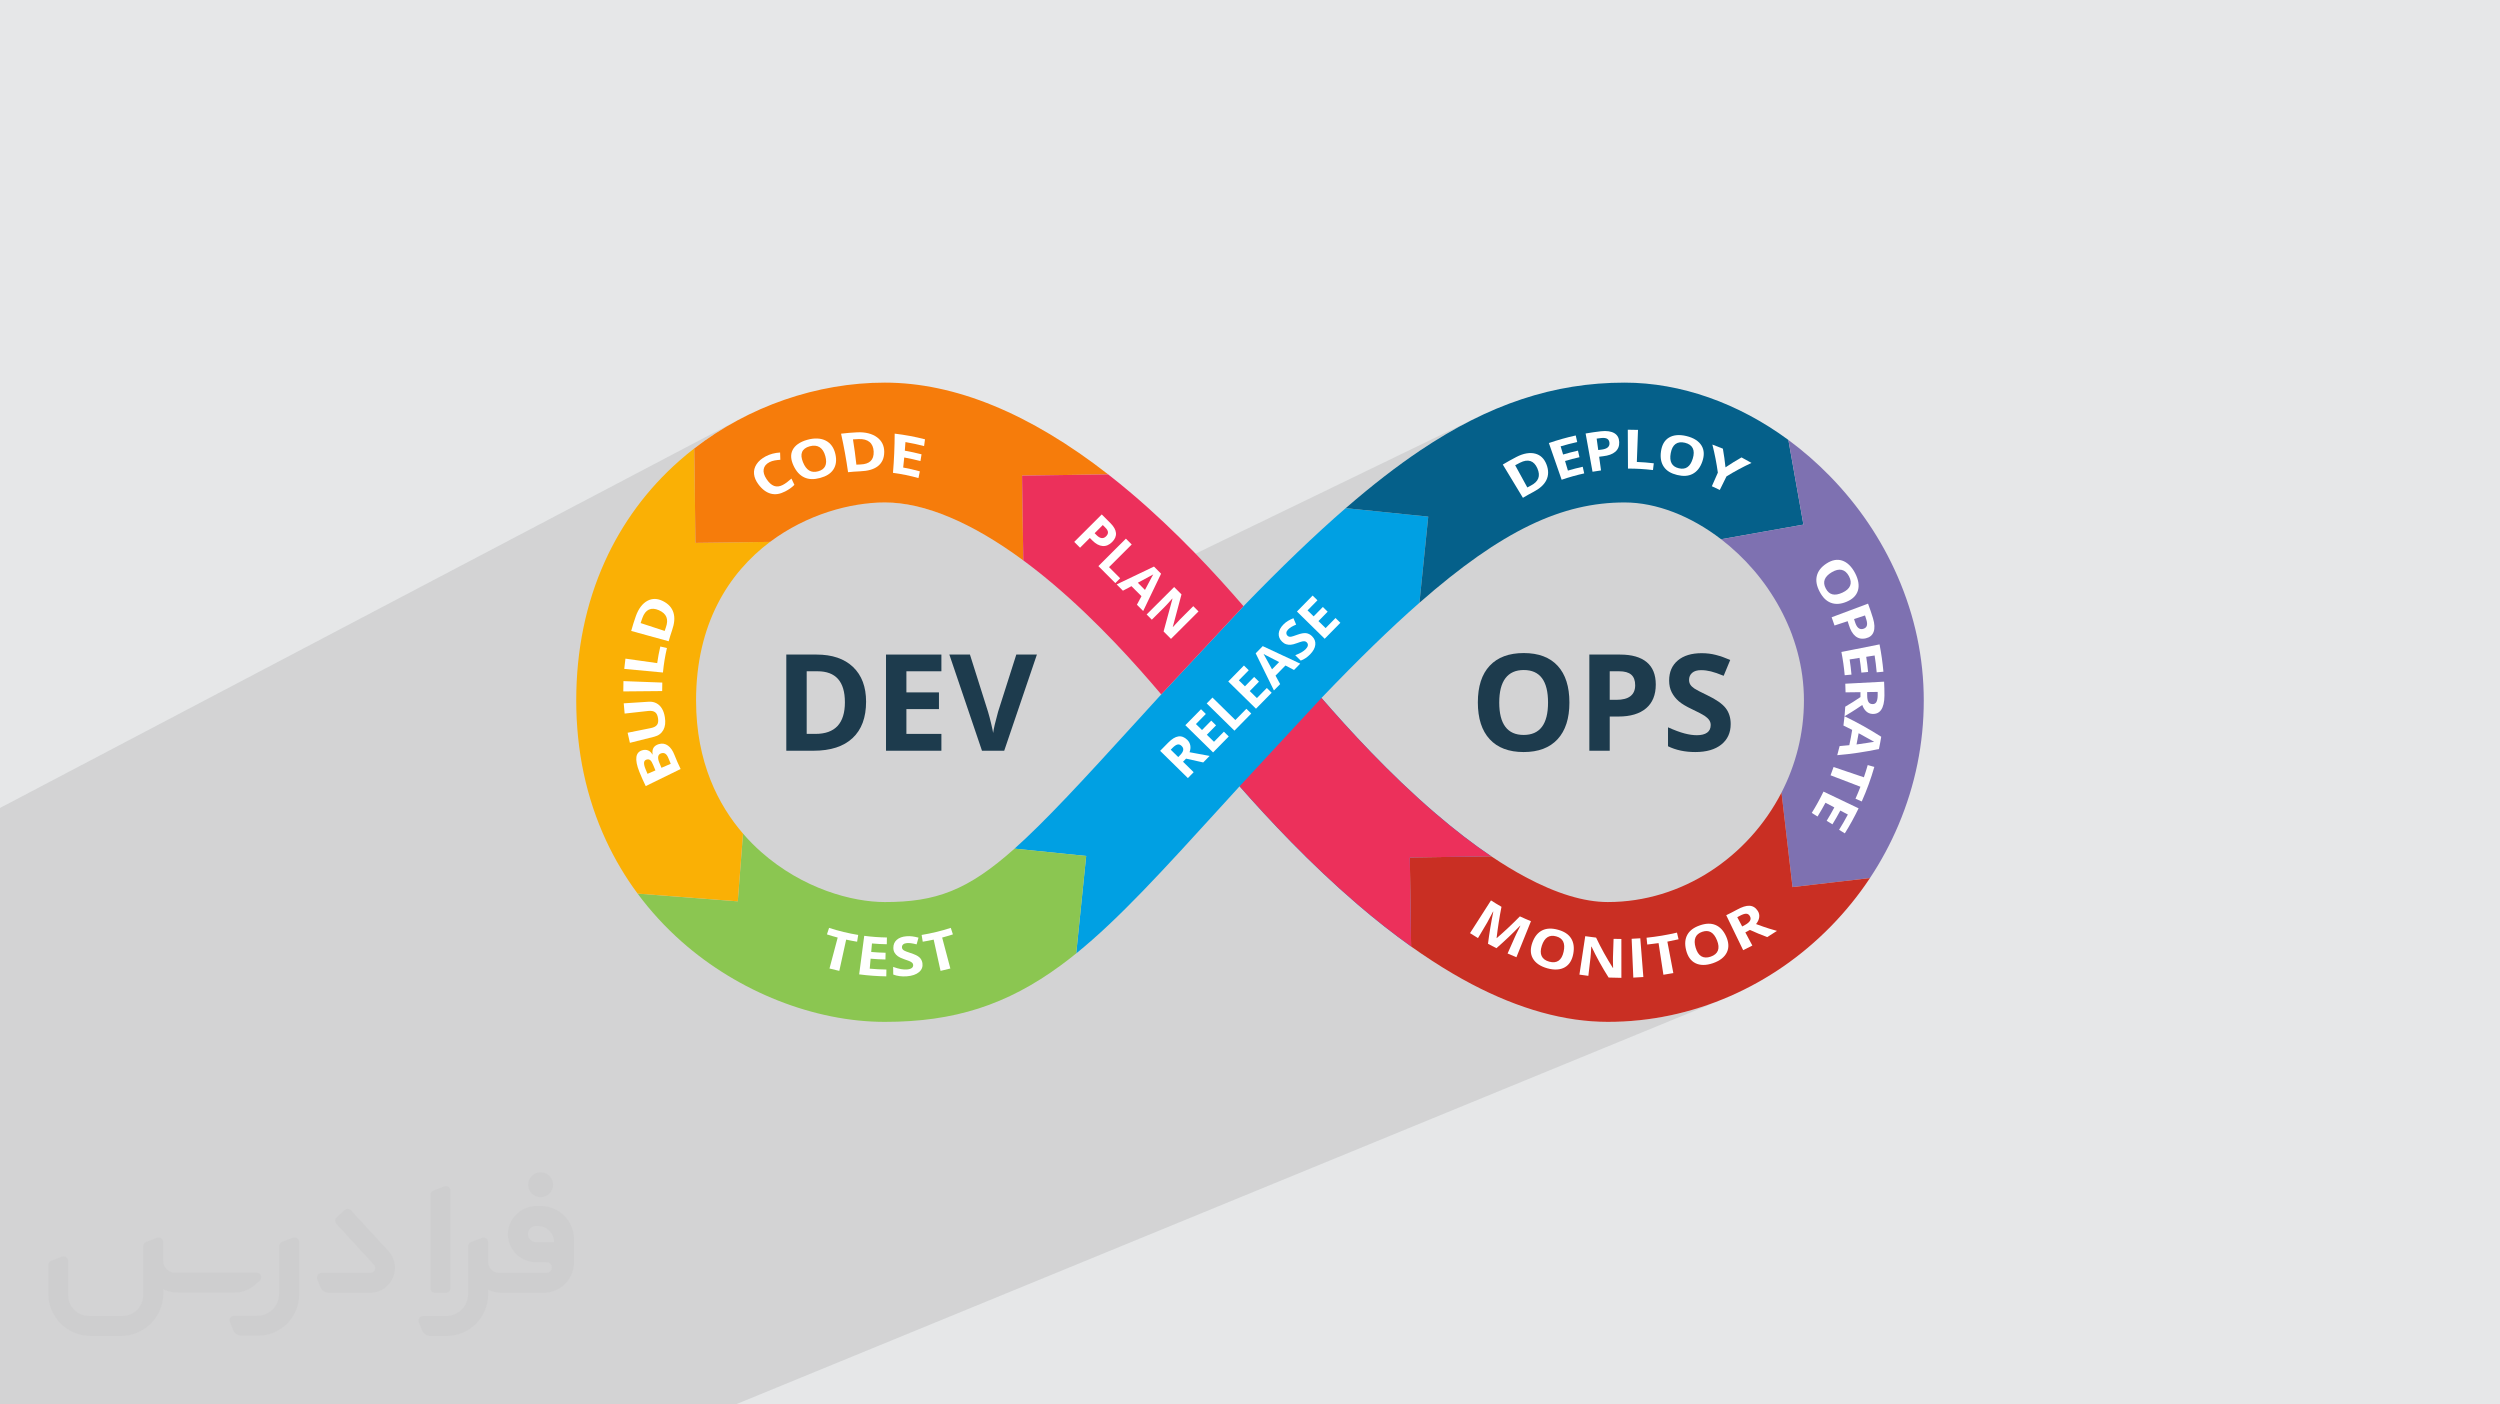 <?xml version="1.0" encoding="UTF-8"?>
<!DOCTYPE svg PUBLIC "-//W3C//DTD SVG 1.0//EN" "http://www.w3.org/TR/2001/REC-SVG-20010904/DTD/svg10.dtd">
<!-- Creator: CorelDRAW -->
<svg xmlns="http://www.w3.org/2000/svg" xml:space="preserve" width="94.192mm" height="52.917mm" version="1.0" style="shape-rendering:geometricPrecision; text-rendering:geometricPrecision; image-rendering:optimizeQuality; fill-rule:evenodd; clip-rule:evenodd"
viewBox="0 0 9404.92 5283.66"
 xmlns:xlink="http://www.w3.org/1999/xlink"
 xmlns:xodm="http://www.corel.com/coreldraw/odm/2003">
 <defs>
  <style type="text/css">
   <![CDATA[
    .fil6 {fill:#C92F23;fill-rule:nonzero}
    .fil5 {fill:#7E71B1;fill-rule:nonzero}
    .fil3 {fill:#00A0E3;fill-rule:nonzero}
    .fil4 {fill:#05608A;fill-rule:nonzero}
    .fil12 {fill:#1D3B4D;fill-rule:nonzero}
    .fil7 {fill:#8BC651;fill-rule:nonzero}
    .fil10 {fill:#EC305B;fill-rule:nonzero}
    .fil9 {fill:#F67C0B;fill-rule:nonzero}
    .fil8 {fill:#FAB005;fill-rule:nonzero}
    .fil11 {fill:white;fill-rule:nonzero}
    .fil2 {fill:#373435;fill-rule:nonzero;fill-opacity:0.031}
    .fil1 {fill:#2B2A29;fill-opacity:0.102}
    .fil0 {fill:#E6E7E8}
   ]]>
  </style>
 </defs>
 <g id="Layer_x0020_1">
  <polygon class="fil0" points="-0,0 9404.92,0 9404.92,5283.66 -0,5283.66 "/>
  <path class="fil1" d="M783.76 5283.66l-14.36 0 -18.99 0 -9.27 0 -3.22 0 -32.89 0 -36.35 0 -1.78 0 -25.6 0 -16.46 0 -0.25 0 -1.11 0 -31.56 0 -9.44 0 -3.76 0 -41.13 0 -23.74 0 -8.49 0 -9.66 0 -6.97 0 -16.07 0 -20.55 0 -28.03 0 -3.81 0 -0.6 0 -21.36 0 -17.08 0 -4.92 0 -21.99 0 -6.97 0 -7.79 0 -15.84 0 -8.35 0 -5.06 0 -37.52 0 -3.05 0 -4.99 0 -4.6 0 -14.88 0 -0.31 0 -2.52 0 -2.82 0 -14.54 0 -19.68 0 -11.9 0 -12 0 -2.9 0 -8.62 0 -3.17 0 -26.55 0 -16.96 0 -11.61 0 -5.25 0 -0.66 0 -39.8 0 -7.79 0 -31.2 0 -0.17 0 -6.93 0 -8.23 0 -11.7 0 0 -16.2 0 -2.68 0 -2.14 0 -8.05 0 -0.53 0 -1.08 0 -1.23 0 -18.61 0 -13.46 0 -0.02 0 -2.1 0 -24.28 0 -0.36 0 -2.56 0 -8.27 0 -1.94 0 -9.32 0 -3.08 0 -5.4 0 -1.78 0 -1.32 0 -16.82 0 -2.5 0 -3.23 0 -5.98 0 -4.73 0 -2.12 0 -0.58 0 -2.77 0 -3.18 0 -0.18 0 -1.59 0 -7.3 0 -7.02 0 -0.5 0 -0.57 0 -0.8 0 -1.11 0 -1.78 0 -5.3 0 -4 0 -3.04 0 -0.89 0 -5.6 0 -1.26 0 -2.08 0 -1.54 0 -2.8 0 -6.5 0 -9.52 0 -2.31 0 -2.85 0 -29.01 0 -8.86 0 -11.64 0 -0.74 0 -2.89 0 -0.63 0 -14.74 0 -10.52 0 -17.44 0 -2.31 0 -9.33 0 -6.23 0 -5.42 0 -9.09 0 -0.33 0 -5.6 0 -7.98 0 -4.88 0 -2.83 0 -1.27 0 -1.3 0 -12.55 0 -5.74 0 -9.96 0 -2.07 0 -2.88 0 -0.91 0 -3.17 0 -1.56 0 -2.34 0 -0.09 0 -3.67 0 -5.27 0 -0.74 0 -2.15 0 -12.87 0 -1.01 0 -0.57 0 -0.08 0 -3.39 0 -0.95 0 -7.71 0 -2.48 0 -0.3 0 -5.67 0 -1.6 0 -7.84 0 -7.95 0 -0.49 0 -0.93 0 -4.84 0 -4.79 0 -1.43 0 -1.36 0 -0.94 0 -1.74 0 -4.81 0 -1.3 0 -4.92 0 -1.22 0 -0.59 0 -3.99 0 -2.02 0 -1.41 0 -2.36 0 -4.26 0 -3.31 0 -0.46 0 -0.84 0 -2.75 0 -0.54 0 -4.59 0 -1.65 0 -3.97 0 -6.06 0 -1.41 0 -1.98 0 -1.75 0 -10.4 0 -0.49 0 -5.16 0 -2.91 0 -3.78 0 -1.34 0 -0.37 0 -2.23 0 -2.62 0 -0.83 0 -3.42 0 -1.41 0 -2.53 0 -0.78 0 -1.86 0 -3.26 0 -5.71 0 -0.35 0 -0.49 0 -1.48 0 -1.76 0 -3.63 0 -3.37 0 -5.53 0 -2.57 0 -3.28 0 -0.4 0 -0.03 0 -0.1 0 -5.92 0 -0.49 0 -0.41 0 -7.55 0 -1.78 0 -8.45 0 -0.25 0 -3.56 0 -4.6 0 -2.68 0 -1.96 0 -8.18 0 -2.69 0 -14.34 0 -2.87 0 -2.7 0 -0.02 0 -1.67 0 -1.35 0 -1.28 0 -5.82 0 -2.87 0 -2.05 0 -5.4 0 -5.33 0 -0.54 0 -2.74 0 -3.33 0 -3.94 0 -1.4 0 -8.19 0 -1.45 0 -4.62 0 -8.58 0 -0.59 0 -3.71 0 -3.92 0 -1.61 0 -0.11 0 -1.13 0 -2.74 0 -2.62 0 -0.51 0 -9.55 0 -1.49 0 -11.27 0 -2.99 0 -5.45 0 -0.29 0 -0.21 0 -0.58 0 -2.04 0 -1.89 0 -0.64 0 -1.04 0 -9.4 0 -3.48 0 -5 0 -16.8 0 -8.17 0 -12.52 0 -21.98 0 -14.29 0 -0.78 0 -5.04 0 -0.11 0 -17.73 0 -11.92 0 -5.88 0 -17.19 0 -5.09 0 -5.64 0 -2.8 0 -21.13 0 -6.52 0 -4.79 0 -1.01 0 -0.32 0 -1.1 0 -1.47 0 -1.32 0 -0.82 0 -3.64 0 -14.68 0 -5.52 0 -0.8 0 -6.43 0 -8.14 0 -22.22 0 -10.46 0 -3.59 0 -18.28 0 -23.52 0 -0.21 0 -8.29 0 -6.04 0 -20.36 0 -1.87 0 -1.19 0 -1.59 0 -3.52 0 -5.09 0 -2.85 0 -3.16 0 -4.92 0 -0.25 0 -0.89 0 -17.46 0 -3.64 0 -2.79 0 -0.31 0 -2.8 0 -0.37 0 -3.25 0 -7.59 0 -0.14 0 -3.57 0 -0.38 0 -1.07 0 -1.85 0 -6.13 0 -7.06 0 -0.86 0 -3.94 0 -0.19 0 -0.52 0 -1.05 0 -5.24 0 -0.52 0 -6.82 0 -17.63 0 -6.44 0 -3 0 -25.77 0 -2.03 0 -13.44 0 -8.96 0 -1.42 0 -24.4 0 -28.12 0 -14.48 0 -4.24 0 -13.98 0 -23.97 0 -5.23 0 -33.75 0 -38.89 0 -3.68 0 -11.33 0 -3.21 0 -20.74 0 -16.97 0 -3.53 0 -15.34 0 -16.66 0 -10.78 0 -47.14 0 -11.16 0 -11.33 0 -13.36 0 -1.29 0 -17.47 0 -1.53 0 -3.65 0 -15.73 0 -10.95 0 -1.31 0 -1.84 0 -7.88 0 -12.95 0 -19.13 0 -4.16 0 -10.83 0 -1.1 0 -5.8 0 -3.57 0 -19.08 0 -5.31 0 -2.41 0 -1.19 0 -5.17 0 -15.1 0 -0.08 0 -8.17 0 -10.01 0 -4.99 0 -1.29 0 -3.25 0 -1.33 0 -12.33 0 -3.24 0 -2.86 0 -3.62 0 -6.02 0 -19.38 0 -10.3 0 -6.43 0 -0.52 0 -3.18 0 -19.81 0 -2.83 0 -3.29 0 -7.67 0 -1.4 0 -3.1 0 -11.12 0 -9.44 0 -2.82 0 -1.92 0 -12.45 0 -139.74 0 -15.78 0 -18.47 2795.42 -1469.23 -21.44 11.27 -21.2 11.7 -20.97 12.13 -20.71 12.56 -20.45 12.98 -20.18 13.39 -19.9 13.81 -19.6 14.22 -19.31 14.63 2.23 168.2 266.93 -138.71 6.08 -2.96 6.29 -2.64 6.48 -2.31 6.66 -1.97 6.85 -1.63 7.02 -1.29 7.19 -0.95 7.34 -0.59 0.05 2.08 74.52 -38.68 8.2 -4.16 9.11 -3.7 10 -3.21 10.27 -2.52 9.91 -1.65 9.5 -0.8 9.08 0.03 8.63 0.85 8.17 1.67 7.68 2.46 7.18 3.24 2.8 1.68 54.26 -28.09 7.47 -0.87 7.48 -0.8 7.5 -0.73 7.51 -0.67 7.53 -0.6 7.55 -0.54 7.56 -0.47 7.58 -0.4 11.56 -0.18 10.98 0.58 10.39 1.33 9.78 2.04 9.15 2.75 8.49 3.42 7.82 4.09 7.13 4.72 6.36 5.29 5.49 5.76 1.67 2.24 52.7 -27.12 7.12 0.87 7.12 0.93 7.12 1 7.13 1.05 7.12 1.12 7.13 1.18 7.14 1.23 7.13 1.3 7.13 1.37 7.14 1.42 7.13 1.49 7.14 1.55 7.13 1.61 7.14 1.67 7.13 1.74 7.13 1.8 -0.41 3.21 -0.42 3.21 -0.42 3.21 -0.42 3.2 -0.43 3.2 -0.44 3.2 -0.44 3.2 -0.45 3.19 -44.42 22.72 3.43 0.73 7.86 1.76 7.86 1.83 7.85 1.91 7.86 2 -0.49 3.18 -0.49 3.18 -0.5 3.18 -0.51 3.18 -0.52 3.17 -0.52 3.17 -0.53 3.18 -0.54 3.17 -52.49 26.77 3.16 0.63 7.83 1.65 7.83 1.74 7.83 1.84 7.83 1.92 7.83 2.01 7.83 2.1 -0.62 3.17 -0.63 3.17 -0.63 3.17 -0.64 3.16 -0.64 3.17 -0.65 3.16 -0.66 3.15 -0.66 3.16 -186.69 94.85 10.24 -0.95 12.75 -0.94 12.59 -0.66 12.39 -0.4 12.2 -0.13 14.03 0.22 14.2 0.66 14.37 1.09 14.53 1.54 14.7 1.96 14.86 2.4 15.01 2.84 15.17 3.26 15.33 3.68 15.47 4.12 15.63 4.53 15.77 4.97 15.91 5.39 16.05 5.81 11.27 4.34 293.99 -147.7 323.81 -4.74 -321.55 160.03 1.99 136.56 295.53 -145.85 33 33.07 4.42 4.7 3.89 4.66 3.36 4.63 2.83 4.6 2.29 4.58 1.76 4.54 1.22 4.51 0.68 4.49 0.14 4.45 -0.42 4.39 -0.97 4.32 -1.52 4.27 -2.08 4.21 -2.63 4.15 -3.19 4.1 -3.74 4.03 -4.22 3.87 -4.29 3.31 -4.38 2.74 -243.73 119.37 0.54 0.43 6.35 5.19 301.51 -147.59 21.9 21.95 -85.39 85.18 41.89 41.99 -18.11 18.08 -153.63 74.52 5.2 4.8 153.35 -74.35 140.41 -67.16 18.41 18.46 1199.05 -580.36 -23.8 11.77 -23.83 12.29 -23.88 12.82 -23.92 13.36 -23.98 13.88 -24.03 14.43 -24.11 14.96 -24.18 15.51 -24.26 16.05 -16.54 11.21 -16.64 11.5 -16.75 11.8 -16.87 12.11 -17 12.41 -17.12 12.72 -17.25 13.05 -17.39 13.36 -17.53 13.69 -17.68 14.02 -17.83 14.35 -17.99 14.69 -18.15 15.04 -18.32 15.38 -18.49 15.74 -18.67 16.09 196.86 20.17 445.33 -212.75 9.96 -4.75 9.69 -3.81 9.4 -2.9 9.09 -1.98 3.4 -0.42 80.74 -38.56 12.48 -4.2 12.53 -4.02 12.57 -3.83 12.61 -3.65 12.66 -3.47 12.69 -3.29 12.73 -3.1 12.77 -2.92 0.7 3.1 0.7 3.1 0.69 3.1 0 0.02 35.09 -16.72 7.14 -1.25 7.15 -1.19 7.16 -1.13 7.17 -1.07 7.17 -1.02 7.18 -0.96 7.19 -0.91 7.19 -0.85 7.98 -0.69 7.52 -0.22 7.05 0.24 6.59 0.7 6.11 1.14 5.63 1.57 5.14 1.99 4.64 2.41 4.15 2.82 3.61 3.22 0.81 0.95 42.07 -19.98 4.8 0 4.81 0.03 4.8 0.05 4.8 0.07 4.8 0.1 4.8 0.12 4.8 0.15 4.8 0.17 -0.27 7.54 -0.26 7.53 -0.27 7.54 -0.27 7.54 -0.28 7.53 -0.27 7.54 -0.27 7.53 -0.28 7.54 -0.27 7.54 -0.28 7.53 -0.28 7.54 -0.08 2.13 125.66 -59.32 7.04 -2.71 7.58 -1.94 8.1 -1.17 8.61 -0.37 9.1 0.43 9.58 1.25 10.04 2.08 9.89 2.79 9.1 3.31 8.3 3.82 7.49 4.31 6.68 4.79 5.85 5.25 5.03 5.67 4.18 6.1 3.35 6.47 2.13 5.84 35.12 -16.48 4.97 1.83 4.96 1.87 4.95 1.89 4.95 1.92 4.94 1.95 4.93 1.98 4.92 2.02 4.92 2.04 1.51 8.81 1.43 8.81 1.35 8.79 1.28 8.79 1.19 8.78 1.12 8.78 1.02 8.7 61.21 -28.55 4.74 2.49 4.72 2.52 4.72 2.55 2.14 1.17 159.89 -74.5 56.64 318.53 -244.03 111.38 13.38 13.02 14.92 15.27 14.58 15.71 14.22 16.15 13.85 16.56 13.47 16.97 13.05 17.37 12.63 17.77 2.3 3.42 233.41 -105.34 7.45 -2.79 7.39 -1.9 7.31 -0.98 7.24 -0.07 7.17 0.87 7.09 1.81 6.94 2.73 6.74 3.62 6.52 4.54 6.29 5.43 6.03 6.33 5.75 7.22 5.45 8.11 5.14 9 4.48 9.33 3.55 9.06 2.65 8.79 1.74 8.49 0.85 8.19 -0.03 7.87 -0.91 7.52 -1.78 7.18 -2.61 6.78 -3.41 6.32 -4.2 5.87 -4.98 5.42 -5.76 4.99 -6.53 4.55 -7.27 4.12 -8.02 3.71 -215.91 96.38 3.52 8.42 7.61 19.78 148.93 -66.34 8.57 -3.2 8.56 -3.2 8.57 -3.2 8.56 -3.2 8.56 -3.21 8.57 -3.21 8.56 -3.2 8.56 -3.22 8.56 -3.21 8.56 -3.21 8.56 -3.22 8.56 -3.22 8.56 -3.22 8.56 -3.22 8.55 -3.22 8.56 -3.23 2.52 6.83 2.47 6.84 2.41 6.85 2.36 6.87 2.3 6.89 2.26 6.9 2.19 6.91 2.15 6.93 2.14 7.71 1.6 7.35 1.06 6.98 0.53 6.6 0.01 6.21 -0.5 5.82 -1 5.43 -1.5 5.01 -1.99 4.6 -2.48 4.14 -2.96 3.69 -3.43 3.25 -3.9 2.82 -4.37 2.37 -254.4 112.37 1.66 8.97 150.71 -66.53 8.97 -1.77 8.97 -1.77 8.98 -1.77 8.97 -1.77 8.97 -1.78 8.97 -1.78 8.97 -1.78 8.97 -1.78 8.96 -1.79 8.97 -1.78 8.97 -1.79 8.97 -1.79 8.97 -1.79 8.96 -1.8 8.97 -1.79 8.97 -1.8 2.42 12.77 2.25 12.8 2.08 12.82 1.91 12.84 1.74 12.86 1.57 12.88 1.4 12.89 1.23 12.91 -97.88 42.83 0.1 -0.01 9.12 -0.48 9.13 -0.47 9.13 -0.48 9.13 -0.48 9.13 -0.49 9.13 -0.48 9.13 -0.49 9.13 -0.49 9.13 -0.49 9.13 -0.49 9.13 -0.5 0.31 6.56 0.26 6.55 0.22 6.56 0.18 6.56 0.13 6.56 0.09 6.56 0.05 6.56 0 6.56 -0.23 8.89 -0.64 8.27 -1.04 7.66 -1.41 7.04 -1.78 6.42 -2.14 5.79 -2.47 5.15 -2.8 4.51 -3.14 3.91 -3.45 3.32 -3.78 2.74 -4.11 2.15 -78.9 34.2 8.25 4.39 8.67 4.71 8.65 4.78 8.62 4.84 8.6 4.92 8.57 4.99 8.55 5.06 8.52 5.13 8.49 5.2 8.47 5.27 8.44 5.34 -0.95 5.78 -0.99 5.78 -1.03 5.78 -1.05 5.78 -1.1 5.77 -1.13 5.76 -1.16 5.76 -1.2 5.76 -163.35 70.19 6.93 2.35 7.13 2.43 7.13 2.43 7.13 2.42 7.13 2.42 7.13 2.43 7.13 2.42 5.03 1.71 66.45 -28.48 3.11 0.88 3.1 0.88 3.11 0.87 3.11 0.88 3.11 0.88 3.11 0.87 3.11 0.88 3.11 0.88 -2.4 8.26 -2.48 8.25 -2.55 8.23 -2.63 8.22 -2.7 8.19 -2.77 8.18 -2.85 8.16 -2.93 8.14 -3 8.12 -3.07 8.1 -3.14 8.08 -3.22 8.06 -3.3 8.04 -3.36 8.02 -3.43 8 -3.51 7.97 -34.97 14.86 6.51 3.1 8.25 3.92 8.26 3.92 -5.86 11.99 -6.03 11.94 -6.21 11.87 -6.38 11.81 -6.55 11.74 -6.72 11.67 -6.9 11.6 -7.07 11.54 -210.1 88.76 13.2 113.37 291.38 -33.92 -421.4 175.61 7.12 2.64 12.97 4.58 11.77 3.96 10.54 3.39 9.27 2.84 7.99 2.35 6.66 1.88 5.31 1.45 -4.53 3.02 -4.55 2.99 -4.56 2.96 -4.57 2.94 -4.58 2.91 -4.59 2.88 -4.6 2.86 -4.62 2.84 -59.78 24.81 0.45 0.84 3.3 6.19 -4.29 2.25 -4.29 2.23 -4.3 2.21 -4.31 2.19 -4.31 2.17 -4.32 2.15 -4.33 2.13 -4.34 2.11 -86.9 36.04 -0.94 0.67 -7.78 4.49 -8.59 4.05 -521.55 216.26 9.53 1.29 15.49 1.82 15.43 1.54 15.37 1.27 15.3 0.98 15.24 0.7 15.17 0.42 15.1 0.14 14.87 -0.1 14.84 -0.28 14.83 -0.48 14.79 -0.67 14.78 -0.87 14.75 -1.05 14.72 -1.24 14.69 -1.44 14.67 -1.62 14.64 -1.82 14.61 -2.01 14.58 -2.19 14.55 -2.39 14.52 -2.57 14.48 -2.77 14.46 -2.95 14.41 -3.15 14.39 -3.32 14.35 -3.51 14.31 -3.71 14.27 -3.89 14.24 -4.07 14.2 -4.27 14.16 -4.45 14.12 -4.65 14.08 -4.83 14.03 -5.01 14 -5.21 13.95 -5.39 13.91 -5.58 -3715.11 1524.91 -202.73 0 -122.82 0 -4.36 0 -6.61 0 -18.29 0 -11.82 0 -5.5 0 -6.78 0 -7.33 0 -34.69 0 -26.65 0 -17.42 0 -4.55 0 -14.48 0 -11.39 0 -0.29 0 -12.35 0 -6.55 0 -7.81 0 -17.05 0 -50.41 0 -4.16 0 -18.06 0 -0.76 0 -1.51 0 -1.34 0 -5.94 0 -0.85 0 -0.15 0 -9.21 0 -9.6 0 -8.88 0 -11.56 0 -5.12 0 -4.23 0 -0.7 0 -2.59 0 -15.41 0 -60.54 0 -16.37 0 -12.19 0 -8.52 0 -1.08 0 -2.94 0 -32.56 0 -26.94 0 -9.15 0 -4.15 0 -2.85 0 -18.12 0 -27 0 -6.56 0 -36.43 0 -10.72 0 -1.73 0 -29.65 0 -23.94 0 -8.28 0 -4 0 -1.61 0 -23.39 0 -24.55 0 -1.02 0 -16.1 0 -0.14 0 -6.33 0 -21.97 0 -25.52 0 -12.96 0 -39.96 0 -37.56 0 -1.25 0 -16.59 0 -0.86 0 -11.55 0 -8.34 0 -13.87 0 -10.03 0 -11.8 0 -17.41 0 -17.43 0 -43.02 0 -27.35 0 -12.65 0 -11.1 0 -13.84 0 -2.51 0 -6.3 0 -34.01 0 -5.92 0 -9.38 0 -21.4 0 -12.76 0 -4.97 0 -24.06 0 -34.03 0 -87.47 0 -11.26 0 -65.25 0 -3.6 0 -0.02 0 -0.42 0 -23.36 0 -2 0 -3.76 0 -51.75 0 -19.75 0 -2.24 0 -21.53 0 -51.68 0 -6.08 0 -15.45 0zm6305.41 -2666.76l-58.8 25.57 58.8 -25.57z"/>
  <g id="_1625361626544">
   <path class="fil2" d="M1125.4 4672.59l0 197.03c0,20.41 -3.74,40.82 -11.66,59.56 -7.92,18.74 -19.16,36.25 -33.74,50.4 -14.58,14.58 -31.65,25.82 -50.4,33.74 -18.74,7.92 -39.15,11.66 -59.56,11.66l-60.82 0c-7.08,0 -14.16,-2.08 -19.99,-6.25 -5.83,-4.16 -10.41,-9.58 -12.92,-16.25l-11.24 -29.16c-0.83,-2.5 -1.25,-5.41 -1.25,-8.33 0,-2.92 1.25,-5.42 2.92,-7.92 1.67,-2.5 3.74,-4.16 6.25,-5.41 2.5,-1.25 5.41,-2.09 7.91,-1.67l86.23 0c22.08,0 42.91,-8.75 58.73,-24.57 15.41,-15.42 24.15,-36.65 24.15,-58.73l0 -179.12c0,-3.33 1.26,-6.66 3.33,-9.58 2.09,-2.92 5,-5 7.92,-6.25l40.82 -15.83c2.5,-0.84 5.41,-1.25 8.33,-0.84 2.92,0.42 5.42,1.26 7.5,2.92 2.09,1.67 4.17,3.75 5.42,6.25 1.25,2.92 2.08,5.83 2.08,8.33z"/>
   <path class="fil2" d="M2033.88 4536.8l-15 0c-59.57,0 -109.13,48.73 -108.31,107.88 0.42,27.5 12.08,54.16 31.66,73.32 19.57,19.57 46.23,30.4 74.14,30.4l39.57 0c5.42,0 10.41,2.08 14.17,5.83 3.74,3.74 5.83,8.75 5.83,14.16 0,5.42 -2.09,10.41 -5.83,14.17 -3.75,3.74 -8.75,5.83 -14.17,5.83l-179.11 0c-10.83,0 -20.83,-4.58 -28.33,-12.08 -7.5,-7.5 -11.66,-17.91 -12.08,-28.33l0 -74.98c0,-2.92 -0.83,-5.41 -2.08,-7.92 -1.25,-2.5 -3.33,-4.57 -5.42,-6.24 -2.08,-1.67 -4.99,-2.51 -7.5,-2.92 -2.92,-0.42 -5.41,0 -8.33,0.83l-41.24 15.83c-2.92,1.25 -5.83,3.33 -7.92,6.25 -2.08,2.92 -2.92,6.25 -2.92,9.58l0 179.12c0,22.08 -8.75,43.32 -24.15,58.73 -15.42,15.42 -36.65,24.57 -58.73,24.57l-86.64 0.01c-2.92,0 -5.42,0.83 -7.92,2.08 -2.5,1.25 -4.58,3.33 -6.25,5.42 -1.66,2.5 -2.5,4.99 -2.92,7.5 -0.41,2.92 0,5.41 1.26,8.33l11.24 29.16c2.5,6.67 7.08,12.5 12.91,16.66 5.83,4.16 12.91,6.25 20,5.83l60.81 0c41.24,0 80.81,-16.25 109.97,-45.82 29.16,-29.16 45.81,-68.74 45.81,-109.97l0 -18.32c15.84,7.91 33.33,12.08 50.82,12.08l157.03 0c30.41,0 59.99,-12.08 81.65,-33.74 21.66,-21.67 33.74,-50.82 33.74,-81.65l0 -85.81c0,-33.32 -13.33,-65.39 -36.65,-89.14 -23.74,-23.74 -55.82,-36.65 -89.14,-36.65zm50.39 136.2l-66.64 0c-7.92,0 -15.42,-2.5 -21.25,-7.91 -5.83,-5.42 -9.59,-12.5 -10.41,-20.42 0,-4.16 0.42,-8.75 2.08,-12.91 1.67,-4.16 3.75,-7.91 6.67,-10.82 5.83,-5.42 13.75,-8.76 21.66,-8.76l7.09 0c16.25,0 31.65,6.25 42.9,17.91 11.66,11.25 17.91,26.66 17.91,42.91z"/>
   <path class="fil2" d="M1694.39 4478.9l0 367.39c0,2.08 -0.42,4.57 -1.25,6.66 -0.84,2.09 -2.09,4.16 -3.75,5.83 -1.67,1.67 -3.33,2.92 -5.41,3.74 -2.09,0.84 -4.16,1.26 -6.67,1.26l-40.82 0c-2.08,0 -4.58,-0.42 -6.66,-1.26 -2.09,-0.83 -4.16,-2.08 -5.42,-3.74 -1.66,-1.67 -2.92,-3.74 -3.74,-5.83 -0.83,-2.09 -1.25,-4.58 -1.25,-6.66l0 -351.57c0,-3.32 0.83,-6.66 2.92,-9.58 2.08,-2.92 4.58,-5 7.91,-6.25l40.83 -15.83c2.5,-0.84 5.41,-1.25 8.33,-1.25 2.92,0.41 5.41,1.25 7.5,2.92 2.5,1.66 4.16,3.74 5.41,6.24 1.25,2.09 2.09,5 2.09,7.92z"/>
   <path class="fil2" d="M1391.56 4863.79l-153.7 0c-7.08,0 -14.17,-2.09 -20,-6.25 -5.83,-4.16 -10.41,-9.99 -13.33,-16.66l-11.24 -28.74c-0.83,-2.51 -1.25,-5.42 -0.83,-8.34 0.41,-2.92 1.25,-5.41 2.92,-7.91 1.66,-2.51 3.74,-4.16 6.24,-5.42 2.51,-1.25 5.42,-2.08 7.92,-2.08l184.11 0c3.33,0 6.66,-1.25 9.58,-2.92 2.93,-2.09 5,-4.58 6.67,-7.92 1.25,-3.33 1.67,-6.66 1.25,-9.99 -0.42,-3.33 -2.08,-6.67 -4.16,-9.17l-141.63 -154.12c-2.92,-3.33 -4.58,-7.92 -4.58,-12.5 0,-4.58 2.09,-8.75 5.83,-12.08l29.58 -27.49c3.33,-2.92 7.92,-4.58 12.5,-4.58 4.58,0.42 8.75,2.09 12.08,5.83l140.37 152.87c55.41,59.57 12.5,157.46 -69.56,157.46z"/>
   <path class="fil2" d="M977.53 4817.97l-20 17.07c-20.83,17.91 -47.49,27.91 -74.98,27.91l-211.19 0c-19.57,0 -39.15,-4.16 -57.06,-12.49l0 16.25c0,20.82 -4.16,41.65 -12.08,60.81 -7.91,19.16 -19.57,36.65 -34.57,51.65 -14.58,14.58 -32.07,26.24 -51.65,34.58 -19.16,7.91 -39.99,12.07 -60.82,12.07l-114.55 0.01c-20.83,0 -41.66,-4.17 -60.82,-12.08 -19.16,-7.92 -36.65,-19.58 -51.65,-34.58 -14.58,-14.58 -26.24,-32.07 -34.57,-51.65 -7.92,-19.16 -12.08,-39.98 -12.08,-60.81l0 -107.89c0,-3.33 1.25,-6.66 2.92,-9.58 2.09,-2.92 4.58,-5 7.92,-6.25l40.82 -15.83c2.5,-0.84 5.41,-1.26 8.33,-0.84 2.92,0.42 5.42,1.25 7.5,2.92 2.09,1.67 4.16,3.75 5.42,6.25 1.25,2.5 2.08,5 2.08,7.92l0 128.71c0,20.83 8.34,40.82 22.92,55.41 14.58,14.58 34.57,22.91 55.4,22.91l125.79 0c20.83,0 40.41,-8.34 54.99,-22.92 14.58,-14.58 22.92,-34.57 22.92,-55.4l0 -184.11c0,-3.33 1.25,-6.67 2.92,-9.59 2.08,-2.92 4.57,-4.99 7.91,-6.24l40.82 -15.84c2.51,-0.83 5.42,-1.25 8.34,-0.83 2.92,0.42 5.41,1.25 7.91,2.92 2.51,1.67 4.17,3.74 5.42,6.25 1.25,2.5 2.08,5.41 2.08,7.91l0 70.4c0,11.66 4.58,23.32 12.92,31.65 8.33,8.34 19.57,13.33 31.65,13.33l307.4 0c3.33,0 7.09,0.84 9.59,2.92 2.92,2.09 5,5 6.25,7.92 1.25,3.33 1.25,6.66 0.41,10.41 0,3.74 -2.08,6.66 -4.57,8.75z"/>
   <path class="fil2" d="M2033.88 4503.89c25.82,0 47.07,-21.25 47.07,-47.07 0,-25.83 -21.25,-47.07 -47.07,-47.07 -25.83,0 -47.08,21.24 -47.08,47.07 0,25.82 21.25,47.07 47.08,47.07z"/>
  </g>
  <path class="fil3" d="M5610.05 3221.39c-67.54,-45.59 -137.99,-99.79 -211.04,-162.53 -173.33,-148.83 -324.61,-314.46 -427.62,-433.25 136.57,-142.65 257.95,-261.01 368.48,-358.03l33.17 -324.04 -310.67 -31.83c-115.94,100.58 -242.31,221.85 -384.37,368.75l-309.46 331.83c-32.95,36.07 -64.35,70.57 -93.92,103.05 -201.69,221.55 -342.18,373.91 -457.99,477.19l269.58 27.61 -37.52 366.58c160.27,-129.72 324.17,-309.75 559.21,-567.9 18.24,-20.02 36.63,-40.19 55.31,-60.74 110.6,125.67 264.28,290.09 442.09,442.79 68.65,58.98 136.57,112.35 203.26,159.8l-4.86 -334.8 306.35 -4.46z"/>
  <path class="fil4" d="M6784.38 1973.52l-309.64 55.07c-113.34,-87.19 -243.08,-138.4 -362.99,-138.4 -234.53,0 -459.69,103.45 -771.88,377.39l33.17 -324.04 -310.67 -31.83c100.05,-86.76 192.34,-158.14 280.28,-217.15 259.27,-174.05 503.66,-255.13 769.11,-255.13 211.22,0 427.74,76.96 615.99,215.57l56.64 318.53z"/>
  <path class="fil5" d="M7237.16 2635.34c0,161.15 -31.97,318.45 -95,467.64 -29.71,70.29 -65.61,137.22 -107.5,200.28l-291.38 33.92 -41.39 -355.49c53.81,-104.52 84.48,-222.5 84.48,-346.35 0,-250.79 -136.21,-471.85 -311.65,-606.75l309.64 -55.07 -56.64 -318.53c54.95,40.39 107.44,86.08 156.74,136.62 107.7,110.42 193.01,236.79 253.7,375.56 65.66,150.22 98.99,307.76 98.99,468.16z"/>
  <path class="fil6" d="M7034.67 3303.26c-43.19,65.22 -92.75,126.32 -148.29,182.88 -109.42,111.38 -236.26,199.17 -376.98,260.89 -147.14,64.5 -302.14,97.21 -460.82,97.21 -160.68,0 -333.11,-47.86 -512.51,-142.23 -48.59,-25.56 -98.17,-54.8 -148.51,-87.61 -26.09,-16.92 -52.44,-34.86 -79,-53.74l-4.86 -334.8 306.35 -4.46 0.07 0c44.13,29.68 86.92,55.72 128.29,77.79 116.11,62.27 220.7,94.28 310.18,94.28 279.46,0 528.59,-169.46 653.32,-411.78l41.39 355.49 291.38 -33.92z"/>
  <path class="fil7" d="M4086.21 3220.13l-37.52 366.58c-19.45,15.71 -38.82,30.7 -58.29,45.02 -202.67,148.93 -400.55,212.51 -661.67,212.51 -264.69,0 -550.18,-112.64 -763.63,-301.27 -62.37,-55.15 -117.97,-115.75 -166.46,-181.29l376.88 29.11 19.68 -254.85c22.8,26.48 46.05,49.48 68.44,69.29 157.02,138.82 343.21,188.25 465.1,188.25 191.8,0 311.09,-43.24 487.9,-200.94l269.58 27.61z"/>
  <path class="fil8" d="M2618.55 2635.34c0,233.48 85.23,394.77 176.65,500.59l-19.68 254.85 -376.88 -29.11c-46.16,-62.26 -85.75,-129 -118.69,-199.84 -74.45,-160.27 -112.18,-337.41 -112.18,-526.5 0,-188.86 36.12,-364.59 107.31,-522.26 65.71,-145.61 159.86,-273.12 279.77,-378.99 18.39,-16.26 37.35,-31.91 56.82,-46.98l4.69 355.13 280.51 -3.71c-155.91,116.97 -278.32,309.03 -278.32,596.81z"/>
  <path class="fil9" d="M3844.99 1789.3l4.63 318.89c-193.91,-143.03 -372.19,-218 -520.89,-218 -129.04,0 -293.62,44.67 -431.87,148.35l-280.51 3.71 -4.69 -355.13c204.29,-158.14 461.7,-247.7 717.06,-247.7 263.93,0 546.13,116.03 840.07,345.14l-323.81 4.74z"/>
  <path class="fil10" d="M4678 2280.46l-309.46 331.83c-94.85,-112 -237.99,-272.09 -404.8,-413.6 -38.59,-32.67 -76.63,-62.88 -114.12,-90.49l-4.63 -318.89 323.81 -4.74c28.72,22.36 57.54,45.77 86.45,70.32 172.56,146.28 318.97,305.31 422.75,425.58z"/>
  <path class="fil10" d="M5303.7 3225.86l4.86 334.8c-66.69,-47.45 -134.62,-100.82 -203.26,-159.8 -177.81,-152.7 -331.49,-317.12 -442.09,-442.79l308.17 -332.47c103.01,118.79 254.3,284.42 427.62,433.25 73.05,62.75 143.5,116.94 211.04,162.53l-306.35 4.46z"/>
  <path class="fil11" d="M2894.65 1738.66c-12.7,6.59 -19.96,15.74 -21.74,26.89 -1.81,11.18 1.93,23.28 10.58,36.42 18.16,27.41 37.66,34.49 60.92,22.57 9.85,-5 20.66,-13.11 33.05,-24.16 3.76,7.86 7.45,15.74 11.07,23.61 -9.5,9.62 -20.99,17.72 -34.62,24.73 -19.57,10.04 -37.09,12.96 -54.27,8.35 -17.13,-4.63 -32.92,-16.41 -47.25,-36.02 -8.99,-12.33 -14.42,-24.8 -15.69,-37.65 -1.29,-12.86 1.71,-25.19 9.26,-36.83 7.54,-11.62 19.21,-21.82 34.85,-29.96 15.95,-8.32 34.13,-13.21 53.91,-14.32 0.24,9.12 0.49,18.26 0.85,27.38 -7.31,0.44 -14.5,1.29 -21.58,2.56 -7.06,1.29 -13.53,3.44 -19.35,6.44z"/>
  <path class="fil11" d="M3020.74 1738.68c6.16,15.25 13.94,25.63 23.33,31.35 9.44,5.69 20.41,6.64 33.52,3.09 26.06,-6.98 35.88,-25.47 27.2,-57.49 -8.76,-31.91 -29.16,-44.87 -58.94,-36.62 -14.86,4.14 -24.36,11.56 -28.46,21.67 -4.15,10.14 -2.81,22.8 3.34,38.01zm122 -30.16c5.41,23.8 2.17,43.15 -7.99,58.27 -10.22,15.17 -26.68,25.14 -49.63,31.29 -22.96,6.21 -42.07,5.85 -59.04,-1.93 -16.92,-7.76 -30.65,-22.39 -40.93,-44.61 -10.27,-22.21 -11.95,-41.76 -3.3,-58.76 8.58,-16.92 26.89,-30.29 54.76,-38.17 27.9,-7.86 51.96,-6.39 70.4,3.28 18.52,9.69 30.34,26.84 35.73,50.63z"/>
  <path class="fil11" d="M3286.72 1698.68c-1.37,-31.53 -20.89,-48.38 -56.72,-46.93 -7.06,0.28 -14.12,0.69 -21.15,1.16 5.12,31.68 9.41,63.38 12.83,95.1 5.05,-0.28 10.09,-0.54 15.17,-0.72 33.88,-1.19 51.16,-16.13 49.87,-48.61zm39.72 1.32c0.02,24.33 -8.76,42.09 -24.47,54.12 -15.82,12.08 -37.71,17.77 -66.25,18.93 -15.25,0.62 -30.37,1.75 -45.36,3.34 -6.78,-48.43 -15.56,-96.77 -26.3,-144.92 19.88,-2.4 39.95,-4.09 60.17,-5.07 31.58,-1.52 57.23,5.31 75.3,18.75 18.13,13.47 26.92,32.07 26.92,54.85z"/>
  <path class="fil11" d="M3455.24 1798.42c-32,-8.84 -64.04,-15.33 -95.87,-19.63 4.09,-48.82 6.23,-98.01 6.38,-147.47 37.94,4.48 76.04,11.54 114.07,21.3 -1.09,8.56 -2.22,17.08 -3.42,25.58 -23.36,-6.1 -46.76,-11.12 -70.12,-15.15 -0.67,10.82 -1.44,21.64 -2.32,32.4 20.97,3.71 41.94,8.25 62.87,13.68 -1.29,8.48 -2.65,16.92 -4.09,25.37 -20.32,-5.35 -40.67,-9.82 -61.02,-13.47 -1.19,12.65 -2.5,25.24 -3.96,37.81 20.86,3.84 41.75,8.58 62.62,14.3 -1.65,8.45 -3.34,16.87 -5.12,25.27z"/>
  <path class="fil11" d="M4117.96 2005.85l7.18 7.23c6.75,6.75 13.11,10.46 19.14,11.15 6,0.7 11.56,-1.49 16.64,-6.59 5.15,-5.12 7.54,-10.32 7.21,-15.59 -0.36,-5.25 -3.5,-10.86 -9.51,-16.86l-9.94 -9.99 -30.72 30.65zm65.86 33.2c-11.15,11.1 -23.13,16.13 -35.99,15.04 -12.85,-1.08 -25.68,-8.03 -38.48,-20.86l-9.41 -9.43 -36.8 36.72 -21.9 -21.95 103.52 -103.28 33 33.07c12.52,12.57 19.34,24.8 20.45,36.73 1.11,11.95 -3.68,23.25 -14.4,33.95z"/>
  <polygon class="fil11" points="4132.06,2129.65 4235.59,2026.38 4257.48,2048.33 4172.09,2133.51 4213.98,2175.5 4195.87,2193.58 "/>
  <path class="fil11" d="M4307.36 2219.26c15.4,-29.22 24.13,-45.72 26.19,-49.51 2.07,-3.79 3.76,-6.73 5.07,-8.82 -7.6,4.48 -26.99,14.92 -58.18,31.35l26.92 26.97zm-30.34 55.69l17.15 -32.09 -37.63 -37.73 -32.15 17.07 -23.59 -23.64 140.41 -67.16 26.77 26.84 -67.36 140.37 -23.59 -23.65z"/>
  <path class="fil11" d="M4405.21 2403.48l-27.82 -27.92 33.38 -123.15 -0.62 -0.64c-12.93,14.71 -22.36,24.98 -28.26,30.88l-48.73 48.61 -19.56 -19.63 103.53 -103.26 27.61 27.69 -32.69 122.3 0.52 0.49c12.72,-14.12 21.9,-23.96 27.46,-29.53l49.02 -48.89 19.71 19.75 -103.55 103.29z"/>
  <path class="fil11" d="M4432.46 2848l7.01 -7.13c6.88,-7.01 10.79,-13.3 11.72,-18.93 0.95,-5.62 -1.08,-10.87 -6.08,-15.8 -4.94,-4.84 -10.14,-6.59 -15.59,-5.25 -5.43,1.34 -11.64,5.59 -18.64,12.72l-6.6 6.7 28.18 27.69zm18.01 17.64l40.03 39.34 -21.75 22.13 -104.32 -102.47 29.85 -30.39c13.91,-14.19 26.79,-22.13 38.64,-23.87 11.85,-1.73 23.03,2.58 33.54,12.88 6.13,6.02 9.94,13.08 11.41,21.17 1.47,8.07 0.51,16.51 -2.87,25.37 38.9,7.35 64.09,11.98 75.61,13.97l-24.11 24.54 -64.5 -14.43 -11.53 11.77z"/>
  <polygon class="fil11" points="4622.51,2770.52 4563.52,2830.61 4459.18,2728.15 4518.19,2668.08 4536.29,2685.87 4499.03,2723.85 4521.95,2746.33 4556.62,2710.99 4574.75,2728.79 4540.06,2764.14 4566.98,2790.54 4604.25,2752.56 "/>
  <polygon class="fil11" points="4643.89,2748.75 4539.57,2646.28 4561.28,2624.19 4647.34,2708.7 4688.89,2666.37 4707.18,2684.31 "/>
  <polygon class="fil11" points="4783.97,2606.1 4724.98,2666.17 4620.63,2563.73 4679.65,2503.63 4697.78,2521.43 4660.47,2559.41 4683.41,2581.91 4718.08,2546.57 4736.21,2564.37 4701.51,2599.71 4728.43,2626.11 4765.71,2588.15 "/>
  <path class="fil11" d="M4812.06 2490.7c-29.37,-15.12 -45.95,-23.66 -49.78,-25.68 -3.81,-2.03 -6.75,-3.68 -8.84,-4.97 4.53,7.55 15.17,26.82 31.91,57.83l26.71 -27.18zm56.01 29.75l-32.25 -16.82 -37.37 38.05 17.41 31.94 -23.39 23.82 -68.62 -139.69 26.55 -27.05 141.09 65.92 -23.41 23.82z"/>
  <path class="fil11" d="M4935.87 2393.44c9.43,9.25 13.52,19.94 12.28,32.04 -1.24,12.11 -7.78,24.21 -19.65,36.3 -10.92,11.13 -22.7,18.91 -35.29,23.36l-20.56 -20.17c10.04,-3.96 18.11,-7.75 24.18,-11.35 6.08,-3.63 11.1,-7.45 15.08,-11.49 4.76,-4.87 7.49,-9.51 8.19,-13.91 0.7,-4.4 -0.8,-8.43 -4.45,-12.03 -2.07,-2.01 -4.43,-3.22 -7.14,-3.63 -2.73,-0.43 -5.9,-0.25 -9.56,0.52 -3.63,0.75 -10.43,2.97 -20.35,6.57 -9.25,3.44 -16.82,5.41 -22.72,5.87 -5.9,0.49 -11.59,-0.13 -17.13,-1.83 -5.54,-1.7 -10.74,-4.95 -15.64,-9.77 -9.25,-9.07 -13.42,-19.29 -12.57,-30.75 0.88,-11.43 6.72,-22.67 17.57,-33.72 5.3,-5.41 11.04,-9.96 17.15,-13.63 6.13,-3.65 12.98,-7.03 20.6,-10.12l10.18 24.03c-7.76,3.32 -13.86,6.37 -18.34,9.1 -4.48,2.76 -8.45,5.9 -11.9,9.43 -4.09,4.17 -6.29,8.35 -6.52,12.49 -0.26,4.17 1.19,7.78 4.33,10.87 1.96,1.91 4.09,3.12 6.44,3.63 2.34,0.54 5.14,0.46 8.45,-0.18 3.3,-0.65 10.32,-2.92 21.09,-6.83 14.23,-5.17 25.48,-7.26 33.7,-6.28 8.24,0.98 15.77,4.81 22.57,11.48z"/>
  <polygon class="fil11" points="5042.43,2342.9 4983.42,2402.99 4879.06,2300.53 4938.08,2240.43 4956.22,2258.26 4918.94,2296.2 4941.84,2318.71 4976.54,2283.37 4994.65,2301.18 4959.97,2336.51 4986.87,2362.91 5024.14,2324.95 "/>
  <path class="fil11" d="M5597.76 3550.51c5.1,-40.75 11.8,-81.01 19.99,-120.71 -0.28,-0.15 -0.57,-0.33 -0.88,-0.51 -10.73,20.76 -18.02,34.54 -22.02,41.24 -11.59,19.5 -23.15,39 -34.7,58.49 -10.07,-6 -20.07,-12.2 -29.98,-18.59 26.22,-41.11 52.52,-82.15 78.87,-123.15 13.01,8.4 26.17,16.44 39.49,24.08 -7.63,38.61 -13.76,77.79 -18.39,117.41 0.21,0.1 0.41,0.23 0.64,0.33 30.29,-26.25 59.3,-53.53 86.99,-81.76 13.76,6.41 27.64,12.49 41.63,18.16 -18.31,45.18 -36.54,90.38 -54.71,135.61 -11.13,-4.5 -22.18,-9.22 -33.18,-14.14 9.33,-21.1 18.65,-42.2 28.03,-63.29 1.31,-2.99 2.89,-6.41 4.73,-10.24 1.84,-3.86 6.91,-14.02 15.18,-30.47 -0.31,-0.16 -0.62,-0.29 -0.93,-0.41 -28.28,29.18 -57.98,57.38 -89.05,84.51 -10.64,-5.33 -21.2,-10.84 -31.71,-16.56z"/>
  <path class="fil11" d="M5800.2 3557.93c-5,15.56 -5.31,28.41 -0.65,38.51 4.63,10.09 14.19,17.33 28.54,21.28 28.91,7.88 47.07,-5.15 54.15,-37.17 7.16,-32.22 -2.27,-51 -27.95,-58.01 -12.96,-3.55 -23.8,-2.52 -32.89,3.35 -9.07,5.87 -16.21,16.49 -21.2,32.04zm118.41 30.21c-4.43,23.77 -14.71,40.86 -31.55,50.59 -16.8,9.74 -39.08,11.43 -65.79,4.09 -26.69,-7.37 -45.16,-20.27 -54.82,-37.3 -9.69,-17.04 -9.94,-37.11 -1.63,-59.96 8.33,-22.91 21.08,-37.94 37.56,-45.88 16.53,-7.91 35.78,-8.35 58.7,-2.04 22.93,6.29 39.05,16.54 48.97,31.86 9.87,15.31 12.98,34.76 8.56,58.63z"/>
  <path class="fil11" d="M6099.62 3678.64c-16.03,-0.03 -32.05,-0.42 -48.07,-1.16 -24.24,-38.07 -45.7,-76.97 -64.32,-116.38 -0.33,-0.05 -0.64,-0.07 -0.98,-0.13 -0.98,19.58 -1.88,33.49 -2.86,41.79 -2.71,22.77 -5.38,45.54 -8.04,68.34 -11.23,-1.37 -22.41,-2.89 -33.59,-4.61 7.19,-48.2 14.48,-96.38 21.85,-144.58 13.6,2.09 27.22,3.86 40.85,5.33 18.31,38.69 39.38,76.83 63.18,114.14 0.29,0.02 0.54,0.02 0.83,0.05 -0.62,-19.04 -0.75,-32.48 -0.49,-40.37 0.75,-23.05 1.49,-46.1 2.27,-69.16 9.76,0.33 19.55,0.51 29.31,0.51 -0.05,48.77 -0.02,97.5 0.06,146.24z"/>
  <path class="fil11" d="M6144.49 3677.76c-2.17,-48.69 -4.25,-97.39 -6.29,-146.1 10.84,-0.44 21.69,-1.06 32.51,-1.89 3.78,48.59 7.62,97.19 11.54,145.77 -12.57,0.96 -25.17,1.7 -37.76,2.22z"/>
  <path class="fil11" d="M6295.02 3660.71c-12.42,2.32 -24.88,4.43 -37.35,6.29 -6.1,-39.67 -12.16,-79.37 -18.16,-119.03 -14.17,2.11 -28.36,3.88 -42.58,5.35 -0.9,-8.55 -1.78,-17.1 -2.68,-25.65 38.45,-3.97 76.7,-10.38 114.47,-19.24 1.99,8.37 3.96,16.74 5.93,25.11 -13.97,3.28 -28.01,6.23 -42.07,8.86 7.42,39.44 14.89,78.9 22.44,118.31z"/>
  <path class="fil11" d="M6378.99 3565.19c4.66,15.67 11.64,26.46 21.12,32.18 9.49,5.74 21.43,6.33 35.47,1.52 28.29,-9.82 36.02,-30.86 23.78,-61.31 -12.29,-30.62 -30.73,-40.78 -55.88,-32.07 -12.67,4.35 -20.99,11.31 -25.14,21.28 -4.12,9.96 -4.01,22.75 0.65,38.4zm114.94 -41.96c9.79,22.13 10.86,42.04 2.37,59.63 -8.48,17.57 -26.02,31.58 -52.16,40.57 -26.17,9 -48.53,8.71 -65.97,0.05 -17.51,-8.65 -28.96,-25.08 -34.98,-48.63 -6.03,-23.59 -4.12,-43.19 4.89,-59.01 9.05,-15.85 24.55,-27.03 46.99,-34.73 22.43,-7.73 41.6,-8.4 58.52,-1.37 16.86,7.01 30.49,21.28 40.34,43.48z"/>
  <path class="fil11" d="M6554.05 3485.37c3.39,-1.81 6.8,-3.6 10.17,-5.46 9.94,-5.38 16.41,-10.97 19.42,-16.49 3.02,-5.51 2.68,-11.31 -0.88,-17.31 -3.52,-5.97 -8.35,-8.86 -14.42,-8.73 -6.08,0.1 -13.92,2.89 -23.62,8.17 -3.07,1.65 -6.1,3.3 -9.17,4.91 6.15,11.62 12.31,23.26 18.49,34.91zm11.82 22.26c8.79,16.51 17.56,33.02 26.38,49.54 -11.44,6.02 -22.93,11.82 -34.52,17.41 -21.33,-43.84 -42.59,-87.72 -63.75,-131.6 13.7,-6.6 27.25,-13.55 40.67,-20.87 18.78,-10.25 34.19,-15.36 46.91,-14.69 12.7,0.68 23.13,6.99 31.11,19.4 4.66,7.21 6.52,15.12 5.44,23.72 -1.11,8.61 -5.02,17.23 -11.88,25.73 39.29,14.87 66.33,22.36 78.67,25.68 -12.08,8.07 -24.29,15.85 -36.62,23.36 -22.32,-8.32 -44.05,-17.31 -65.22,-27 -5.7,3.18 -11.44,6.26 -17.18,9.31z"/>
  <path class="fil11" d="M5783.42 1761.65c-12.57,-28.67 -34.72,-36.54 -65.37,-20.91 -6.03,3.09 -12.03,6.26 -18.01,9.53 15.28,27.82 30.5,55.67 45.7,83.53 4.3,-2.34 8.63,-4.63 12.96,-6.9 29.06,-14.97 37.65,-35.78 24.72,-65.25zm34.16 -15.12c8.81,22.41 8.3,42.33 -0.34,59.86 -8.68,17.62 -25.03,31.87 -49.43,44.64 -13.06,6.85 -25.94,14.09 -38.66,21.72 -25.14,-41.76 -50.36,-83.45 -75.66,-125.14 16.76,-10.06 33.79,-19.57 51.05,-28.49 26.92,-13.93 51.1,-17.74 71.01,-12.52 19.99,5.26 33.75,18.91 42.02,39.93z"/>
  <path class="fil11" d="M5959.77 1780.92c-28.65,6.31 -57,14.3 -84.92,23.9 -15.93,-46.05 -31.94,-92.11 -48.02,-138.12 33.23,-11.46 66.95,-20.96 101.05,-28.49 1.86,8.25 3.71,16.51 5.57,24.78 -20.95,4.63 -41.74,10.02 -62.37,16.18 3.1,10.22 6.18,20.48 9.28,30.73 18.49,-5.51 37.14,-10.38 55.92,-14.64 1.89,8.25 3.79,16.51 5.67,24.76 -18.21,4.11 -36.32,8.86 -54.28,14.19 3.61,12.05 7.22,24.08 10.82,36.14 18.44,-5.48 37.01,-10.3 55.74,-14.42 1.86,8.32 3.68,16.63 5.54,24.98z"/>
  <path class="fil11" d="M6012.5 1693.01c3.86,-0.51 7.75,-1.03 11.61,-1.49 10.87,-1.29 18.78,-3.97 23.88,-8.22 5.1,-4.25 7.39,-9.91 6.77,-17.1 -0.62,-7.24 -3.42,-12.39 -8.47,-15.43 -5.05,-3.02 -12.7,-4.04 -22.86,-2.89 -5.64,0.67 -11.25,1.36 -16.86,2.14 1.98,14.32 3.96,28.64 5.92,42.98zm78.97 -30.13c0.68,15.72 -4.55,27.92 -15.09,36.88 -10.59,9 -25.71,14.25 -45.72,16.56 -4.92,0.59 -9.82,1.19 -14.71,1.86 2.37,17.18 4.71,34.36 7.03,51.54 -10.69,1.44 -21.33,3.09 -31.97,4.97 -8.55,-47.97 -17.22,-95.95 -25.96,-143.89 19.03,-3.39 38.15,-6.18 57.34,-8.37 21.87,-2.48 38.94,0.18 50.66,7.13 11.79,6.99 17.8,18.19 18.41,33.31z"/>
  <path class="fil11" d="M6124.42 1762.79c-0.15,-48.74 -0.39,-97.49 -0.72,-146.23 12.82,-0.03 25.63,0.2 38.43,0.69 -1.42,40.19 -2.89,80.37 -4.4,120.56 21.27,0.85 42.55,2.52 63.75,5.07 -1.01,8.48 -2.02,16.94 -3.05,25.42 -31.24,-3.76 -62.65,-5.59 -94.02,-5.51z"/>
  <path class="fil11" d="M6285.28 1704.53c-3.02,16.07 -1.89,28.8 3.14,38.24 5.08,9.49 13.96,15.59 26.92,18.76 25.89,6.38 43.4,-5.21 52.91,-36.76 9.51,-31.45 -0.21,-51.93 -29.5,-59.16 -14.63,-3.56 -26.61,-1.84 -35.6,4.78 -9.02,6.65 -14.87,18.08 -17.87,34.14zm118.77 31.81c-7.89,22.9 -20.4,38.14 -36.68,46.59 -16.33,8.43 -35.34,9.44 -58.16,3.86 -22.8,-5.56 -39.1,-15.2 -49.6,-30.18 -10.48,-14.97 -14.48,-34.37 -11.05,-58.47 3.42,-24.06 13.01,-41.55 29.68,-51.75 16.55,-10.17 39.15,-12.54 66.53,-5.87 27.41,6.7 46.47,19.26 56.51,36.06 10.12,16.85 10.71,36.84 2.79,59.77z"/>
  <path class="fil11" d="M6491.27 1758.13c19.42,-13.06 39.51,-25.53 60.25,-37.35 12.65,6.6 25.19,13.5 37.58,20.71 -32.87,15.33 -64.27,32.3 -94.13,50.72 -8.4,17.02 -16.76,34.05 -25.16,51.05 -9.9,-4.89 -19.86,-9.59 -29.88,-14.01 7.53,-17.05 15.05,-34.11 22.57,-51.16 -4.81,-35.08 -11.69,-70.37 -20.63,-105.68 13.27,4.84 26.45,9.99 39.56,15.48 4.12,23.49 7.42,46.93 9.85,70.24z"/>
  <path class="fil11" d="M6890.94 2152.75c-14.06,8.32 -22.82,17.67 -26.53,27.82 -3.7,10.2 -2.32,21.12 4.02,33.15 12.54,24.06 32.89,29.55 62.79,15.72 29.8,-13.78 38.69,-34.6 24.6,-61.62 -7.06,-13.45 -16.36,-21.48 -27.33,-23.95 -11,-2.53 -23.52,0.57 -37.56,8.89zm55.49 111.17c-22.36,9.36 -42.07,10.2 -59.22,3.55 -17.2,-6.67 -30.64,-20.4 -41.78,-41.63 -11.15,-21.22 -14.94,-40.31 -10.79,-58.47 4.14,-18.08 15.98,-34.05 36.37,-47.34 20.37,-13.3 39.97,-17.36 58.78,-11.28 18.75,6.05 35.6,21.82 48.87,46.98 13.18,25.19 16.43,47.76 10.55,66.41 -5.87,18.7 -20.43,32.43 -42.79,41.78z"/>
  <path class="fil11" d="M6974.91 2328.91c1.24,3.73 2.43,7.5 3.61,11.23 3.3,10.5 7.36,17.84 12.49,22.1 5.12,4.25 11.12,5.46 18.08,3.53 6.98,-1.94 11.54,-5.64 13.6,-11.18 2.04,-5.54 1.62,-13.27 -1.39,-23.06 -1.68,-5.43 -3.4,-10.84 -5.18,-16.26 -13.73,4.56 -27.46,9.1 -41.22,13.63zm44.31 72.38c-15.33,3.6 -28.32,0.77 -39.1,-7.99 -10.82,-8.78 -18.81,-22.75 -24.78,-42.19 -1.47,-4.74 -2.99,-9.49 -4.53,-14.22 -16.47,5.43 -32.95,10.84 -49.41,16.25 -3.4,-10.37 -7.01,-20.71 -10.82,-30.98 45.67,-17.02 91.32,-34.13 136.93,-51.31 6.78,18.18 12.99,36.52 18.63,55.02 6.43,21.05 6.98,38.28 2.34,51.11 -4.66,12.88 -14.53,20.86 -29.26,24.31z"/>
  <path class="fil11" d="M6939.7 2540.18c-2.58,-29.34 -6.7,-58.55 -12.39,-87.53 47.84,-9.41 95.65,-18.91 143.45,-28.49 6.67,34.03 11.53,68.34 14.58,102.77 -8.43,0.78 -16.87,1.57 -25.29,2.35 -1.89,-21.23 -4.46,-42.38 -7.76,-63.41 -10.56,1.67 -21.12,3.36 -31.71,5.04 2.97,18.93 5.33,37.94 7.11,57 -8.45,0.83 -16.86,1.63 -25.29,2.43 -1.73,-18.55 -4.01,-37.04 -6.9,-55.47 -12.42,1.99 -24.83,3.94 -37.25,5.9 2.97,18.96 5.28,38.02 6.96,57.1 -8.5,0.78 -17,1.53 -25.5,2.3z"/>
  <path class="fil11" d="M7024.22 2603.55c0.03,3.84 0.05,7.68 0.05,11.51 -0.02,11.26 1.42,19.61 4.53,25.09 3.13,5.49 8.12,8.4 15.13,8.63 6.93,0.26 11.97,-2.4 15.07,-8.03 3.09,-5.62 4.79,-14.48 4.79,-26.49 0,-3.75 -0.03,-7.52 -0.08,-11.27 -13.16,0.2 -26.33,0.38 -39.49,0.56zm-25.21 0.34c-18.7,0.26 -37.4,0.49 -56.11,0.72 -0.13,-10.84 -0.44,-21.69 -0.98,-32.51 48.69,-2.47 97.34,-5.02 146.02,-7.67 0.88,17.48 1.29,34.98 1.24,52.47 -0.07,24.49 -4.61,42.55 -12.49,53.73 -7.91,11.23 -19.37,16.1 -34.05,15.02 -8.58,-0.64 -15.98,-3.96 -22.31,-9.84 -6.31,-5.88 -11.08,-13.76 -14.48,-23.7 -33.93,23.44 -56.56,36.33 -66.77,42.46 1.14,-11.98 2.04,-24.01 2.68,-36.05 19.32,-11.2 38.43,-23.28 57.26,-36.16 0.05,-6.16 0.05,-12.32 -0.02,-18.47z"/>
  <path class="fil11" d="M6984.19 2800.68c33.18,-4.42 51.96,-7.86 56.28,-8.5 4.35,-0.7 7.75,-1.16 10.22,-1.37 -7.91,-4.12 -27.23,-15.53 -58.57,-32.51 -2.3,14.17 -4.95,28.32 -7.94,42.38zm-63.67 6.05c12.16,-0.98 24.31,-2.14 36.5,-3.42 4.22,-19.11 7.83,-38.3 10.76,-57.59 -10.89,-5.56 -21.85,-10.97 -32.82,-16.26 1.63,-11.59 2.99,-23.23 4.09,-34.88 47.01,22.65 93.12,48.35 138.04,77.02 -2.5,15.43 -5.35,30.83 -8.6,46.18 -52.34,11.02 -104.74,18.75 -156.82,23.21 3.2,-11.36 6.13,-22.81 8.84,-34.27z"/>
  <path class="fil11" d="M6886.51 2916.59c3.96,-10.32 7.75,-20.68 11.3,-31.11 38.02,12.93 76.04,25.83 114.06,38.66 5.23,-15.28 10.02,-30.62 14.46,-46.06 8.27,2.35 16.55,4.66 24.83,7.01 -12.6,44.1 -28.37,87.53 -47.3,129.98 -7.86,-3.48 -15.74,-6.93 -23.59,-10.41 6.62,-14.86 12.85,-29.85 18.67,-44.94 -37.5,-14.33 -74.98,-28.7 -112.43,-43.12z"/>
  <path class="fil11" d="M6815.8 3058.14c16.29,-26.12 30.99,-52.91 44.12,-80.21 43.97,21.04 87.97,42.04 131.99,62.94 -15.41,32.07 -32.63,63.5 -51.72,94.18 -7.21,-4.45 -14.43,-8.89 -21.64,-13.34 11.74,-18.88 22.8,-38.05 33.1,-57.49 -9.48,-4.97 -18.93,-9.94 -28.42,-14.95 -9.27,17.49 -19.16,34.76 -29.65,51.78 -7.24,-4.43 -14.45,-8.84 -21.66,-13.27 10.17,-16.56 19.8,-33.36 28.82,-50.35 -11.1,-5.85 -22.23,-11.72 -33.33,-17.59 -9.33,17.51 -19.27,34.8 -29.85,51.8 -7.26,-4.48 -14.5,-9 -21.77,-13.5z"/>
  <path class="fil11" d="M3157.41 3652.42c-12.36,-2.71 -24.64,-5.7 -36.88,-8.95 10.27,-38.79 20.56,-77.6 30.86,-116.4 -13.58,-3.6 -27.05,-7.57 -40.45,-11.92 2.66,-8.17 5.34,-16.36 7.99,-24.52 35.99,11.67 72.64,20.56 109.63,26.58 -1.37,8.51 -2.76,16.97 -4.15,25.48 -13.75,-2.27 -27.48,-4.87 -41.16,-7.89 -8.61,39.21 -17.23,78.41 -25.84,117.62z"/>
  <path class="fil11" d="M3334.3 3673c-34.14,-0.52 -68.24,-3.02 -102.14,-7.47 6.36,-48.33 12.72,-96.65 19.06,-144.97 28.34,3.7 56.82,5.79 85.31,6.23 -0.13,8.48 -0.26,16.92 -0.39,25.4 -18.62,-0.29 -37.24,-1.24 -55.82,-2.89 -0.95,10.66 -1.88,21.33 -2.84,31.96 18,1.6 36.07,2.58 54.12,2.97 -0.18,8.45 -0.36,16.92 -0.51,25.4 -18.65,-0.39 -37.25,-1.4 -55.85,-3.05 -1.11,12.52 -2.22,25.04 -3.32,37.55 20.89,1.86 41.84,2.95 62.77,3.25 -0.16,8.53 -0.29,17.08 -0.41,25.61z"/>
  <path class="fil11" d="M3470.15 3623.61c1.91,13.06 -2.11,24.21 -12.52,33.21 -10.4,8.96 -26.11,14.58 -46.72,16.05 -18.99,1.34 -35.99,-0.98 -50.54,-6.65 -0.15,-9.61 -0.28,-19.21 -0.41,-28.8 11.56,4.22 21.54,6.96 29.68,8.38 8.14,1.39 15.59,1.83 22.28,1.31 8.04,-0.59 14.1,-2.45 18.11,-5.43 4.01,-3.02 5.74,-7.09 5.2,-12.18 -0.28,-2.87 -1.5,-5.31 -3.52,-7.35 -2.07,-2.03 -4.97,-3.91 -8.69,-5.64 -3.7,-1.75 -11.2,-4.37 -22.26,-8.22 -10.35,-3.55 -18,-7.26 -23.12,-10.94 -5.1,-3.68 -9.18,-8.09 -12.18,-13.14 -3.05,-5.07 -4.56,-11.04 -4.69,-17.92 -0.21,-12.93 4.27,-23.15 13.01,-30.86 8.76,-7.7 20.76,-11.95 36.36,-13.26 7.68,-0.65 15.1,-0.49 22.26,0.49 7.19,0.98 14.82,2.58 22.98,4.68 -2.27,8.45 -4.6,16.87 -7.08,25.3 -8.63,-2.09 -15.61,-3.55 -21.1,-4.25 -5.46,-0.72 -10.74,-0.85 -15.92,-0.44 -6.13,0.52 -10.71,2.22 -13.86,5.15 -3.12,2.94 -4.56,6.59 -4.3,10.97 0.16,2.73 0.96,5.07 2.45,7.03 1.5,1.94 3.78,3.76 6.93,5.46 3.12,1.68 10.46,4.61 22.26,8.45 15.61,5.05 26.84,10.15 33.41,15.93 6.54,5.71 10.61,13.26 12,22.69z"/>
  <path class="fil11" d="M3575.22 3643.47c-12.26,3.25 -24.54,6.24 -36.88,8.95 -8.63,-39.21 -17.23,-78.41 -25.86,-117.62 -13.66,3.02 -27.39,5.62 -41.17,7.89 -1.36,-8.51 -2.76,-16.97 -4.14,-25.48 37.01,-6.02 73.67,-14.91 109.65,-26.58 2.66,8.17 5.3,16.36 7.96,24.52 -13.39,4.35 -26.87,8.32 -40.41,11.92 10.27,38.8 20.58,77.61 30.85,116.4z"/>
  <path class="fil11" d="M2488.31 2888.47c11.66,-5.02 23.33,-10.07 35,-15.1 -2.91,-6.75 -5.71,-13.52 -8.42,-20.32 -3.4,-8.63 -7.29,-14.48 -11.87,-17.54 -4.59,-3.07 -10.02,-3.52 -16.39,-1.29 -11.44,3.96 -14.07,15.36 -6.75,33.9 2.71,6.8 5.51,13.6 8.43,20.35zm-22.6 9.77c-2.81,-6.54 -5.54,-13.11 -8.19,-19.73 -3.68,-9.23 -7.4,-15.51 -11.39,-18.81 -3.96,-3.3 -8.76,-3.98 -14.42,-1.96 -5.28,1.89 -8.22,5.57 -8.79,11.13 -0.54,5.56 1.11,13.5 5.2,23.64 2.5,6.21 5.07,12.42 7.76,18.6 9.94,-4.3 19.88,-8.61 29.82,-12.88zm-36.55 58.98c-8.58,-17.48 -16.49,-35.19 -23.74,-53.11 -9.91,-24.49 -13.24,-43.61 -11.28,-56.59 1.99,-13.01 9.35,-21.23 21.67,-24.93 8.37,-2.53 15.92,-2.24 22.72,0.67 6.77,2.92 11.92,7.91 15.53,15.02 0.31,-0.1 0.65,-0.21 0.96,-0.31 -1.52,-10.87 -0.13,-19.39 3.91,-25.52 4.04,-6.16 10.64,-10.48 19.65,-13.17 12.81,-3.75 24.21,-1.67 34.42,5.75 10.25,7.44 18.11,19.06 24.39,35.21 6.93,17.8 14.63,35.37 23.11,52.68 -43.79,21.43 -87.56,42.89 -131.32,64.31z"/>
  <path class="fil11" d="M2346.48 2645.89c31.48,-2.01 62.95,-4.01 94.44,-6.02 10.79,-0.67 20.4,1.39 28.88,5.92 8.5,4.53 15.3,11.28 20.63,20.25 5.31,8.97 8.81,19.68 10.79,32.38 3.02,19.11 1.37,34.7 -5.61,47.52 -6.99,12.8 -18.32,21.57 -34.57,25.66 -30.45,7.62 -60.93,15.27 -91.39,22.9 -3.15,-12.57 -6.01,-25.22 -8.56,-37.91 29.24,-5.9 58.5,-11.77 87.76,-17.67 11.05,-2.25 18.65,-6.31 22.91,-12.13 4.24,-5.8 5.38,-14.14 3.65,-25.19 -1.68,-10.69 -5.25,-18.11 -11.12,-22.39 -5.85,-4.25 -14.38,-5.85 -25.66,-4.61 -29.6,3.3 -59.19,6.57 -88.77,9.85 -1.42,-12.83 -2.55,-25.68 -3.37,-38.54z"/>
  <path class="fil11" d="M2491.09 2599.73c-48.76,0.47 -97.49,0.93 -146.23,1.37 -0.13,-12.9 0.05,-25.83 0.54,-38.76 48.71,1.83 97.42,3.65 146.13,5.48 -0.41,10.64 -0.54,21.28 -0.44,31.91z"/>
  <path class="fil11" d="M2494 2529.98c-48.54,-4.53 -97.06,-9.09 -145.59,-13.62 1.21,-12.88 2.71,-25.76 4.5,-38.59 39.83,5.62 79.65,11.26 119.45,16.87 2.96,-20.97 6.87,-41.83 11.71,-62.55 8.33,1.97 16.61,3.89 24.94,5.85 -7.14,30.37 -12.13,61.13 -15.02,92.03z"/>
  <path class="fil11" d="M2478.57 2295.55c-28.64,-12.57 -50.38,-3.15 -62,29.19 -2.27,6.39 -4.45,12.78 -6.57,19.19 30.16,9.87 60.33,19.76 90.49,29.63 1.49,-4.56 3.04,-9.1 4.63,-13.63 10.71,-30.29 2.94,-51.44 -26.56,-64.37zm15 -34.52c21.61,10.64 34.62,25.76 40.18,44.51 5.56,18.83 3.37,40.21 -5.46,65.68 -4.68,13.63 -8.94,27.36 -12.75,41.19 -47.01,-12.95 -93.99,-25.91 -140.98,-38.86 5.13,-18.63 10.92,-37.09 17.39,-55.41 10.09,-28.6 25.37,-48.1 43.63,-57.91 18.31,-9.87 37.73,-9.17 57.98,0.8z"/>
  <path class="fil12" d="M3178.49 2641.85c0,-77.68 -34.32,-116.55 -102.93,-116.55l-40.83 0 0 235.58 32.89 0c73.91,0 110.87,-39.69 110.87,-119.03zm79.67 -1.98c0,59.55 -16.95,105.17 -50.85,136.82 -33.9,31.69 -82.83,47.53 -146.85,47.53l-102.44 0 0 -361.78 113.58 0c59.06,0 104.91,15.62 137.57,46.78 32.66,31.17 49,74.73 49,130.65z"/>
  <polygon class="fil12" points="3541.5,2824.22 3333.13,2824.22 3333.13,2462.44 3541.5,2462.44 3541.5,2525.3 3409.85,2525.3 3409.85,2604.74 3532.33,2604.74 3532.33,2667.59 3409.85,2667.59 3409.85,2760.88 3541.5,2760.88 "/>
  <path class="fil12" d="M3823.32 2462.44l77.46 0 -122.97 361.78 -83.64 0 -122.73 -361.78 77.45 0 68.06 215.29c3.78,12.7 7.7,27.51 11.74,44.4 4.04,16.92 6.55,28.68 7.55,35.27 1.81,-15.17 7.99,-41.73 18.55,-79.67l68.54 -215.29z"/>
  <path class="fil12" d="M5640.05 2642.83c0,40.45 7.65,70.86 23.01,91.32 15.35,20.45 38.27,30.67 68.8,30.67 61.21,0 91.81,-40.65 91.81,-122 0,-81.47 -30.45,-122.22 -91.32,-122.22 -30.52,0 -53.52,10.28 -69.03,30.81 -15.51,20.53 -23.26,51 -23.26,91.41zm264.03 0c0,59.89 -14.87,105.92 -44.56,138.1 -29.68,32.17 -72.26,48.24 -127.67,48.24 -55.43,0 -98.01,-16.07 -127.68,-48.24 -29.71,-32.18 -44.54,-78.36 -44.54,-138.59 0,-60.19 14.87,-106.17 44.64,-137.93 29.77,-31.76 72.46,-47.66 128.07,-47.66 55.6,0 98.12,16.03 127.56,48.02 29.45,32.02 44.18,78.02 44.18,138.06z"/>
  <path class="fil12" d="M6055.74 2632.71l25.25 0c23.59,0 41.24,-4.66 52.95,-13.99 11.72,-9.33 17.57,-22.91 17.57,-40.7 0,-17.98 -4.92,-31.27 -14.74,-39.85 -9.82,-8.58 -25.19,-12.88 -46.13,-12.88l-34.91 0 0 107.42zm173.23 -57.42c0,38.92 -12.18,68.71 -36.49,89.33 -24.34,20.61 -58.94,30.93 -103.81,30.93l-32.92 0 0 128.67 -76.7 0 0 -361.78 115.58 0c43.87,0 77.22,9.46 100.08,28.34 22.85,18.91 34.28,47.06 34.28,84.51z"/>
  <path class="fil12" d="M6510.79 2723.77c0,32.66 -11.74,58.39 -35.24,77.2 -23.51,18.8 -56.22,28.2 -98.11,28.2 -38.61,0 -72.77,-7.26 -102.44,-21.76l0 -71.28c24.39,10.9 45.05,18.57 61.98,23.01 16.89,4.45 32.38,6.7 46.39,6.7 16.82,0 29.72,-3.23 38.74,-9.67 9,-6.44 13.47,-16 13.47,-28.69 0,-7.09 -1.98,-13.4 -5.92,-18.94 -3.96,-5.53 -9.79,-10.84 -17.46,-15.97 -7.65,-5.1 -23.28,-13.27 -46.88,-24.49 -22.11,-10.38 -38.69,-20.38 -49.74,-29.93 -11.04,-9.56 -19.88,-20.71 -26.48,-33.41 -6.59,-12.7 -9.89,-27.54 -9.89,-44.53 0,-32.02 10.84,-57.16 32.53,-75.48 21.69,-18.31 51.67,-27.46 89.94,-27.46 18.81,0 36.76,2.22 53.82,6.67 17.07,4.45 34.93,10.71 53.57,18.8l-24.72 59.63c-19.32,-7.91 -35.27,-13.44 -47.89,-16.55 -12.62,-3.15 -25.03,-4.72 -37.24,-4.72 -14.53,0 -25.66,3.37 -33.41,10.15 -7.76,6.77 -11.62,15.59 -11.62,26.48 0,6.77 1.55,12.65 4.69,17.69 3.15,5.02 8.14,9.9 14.97,14.58 6.85,4.71 23.06,13.17 48.63,25.37 33.83,16.18 57,32.38 69.52,48.64 12.54,16.26 18.8,36.17 18.8,59.76z"/>
 </g>
</svg>
